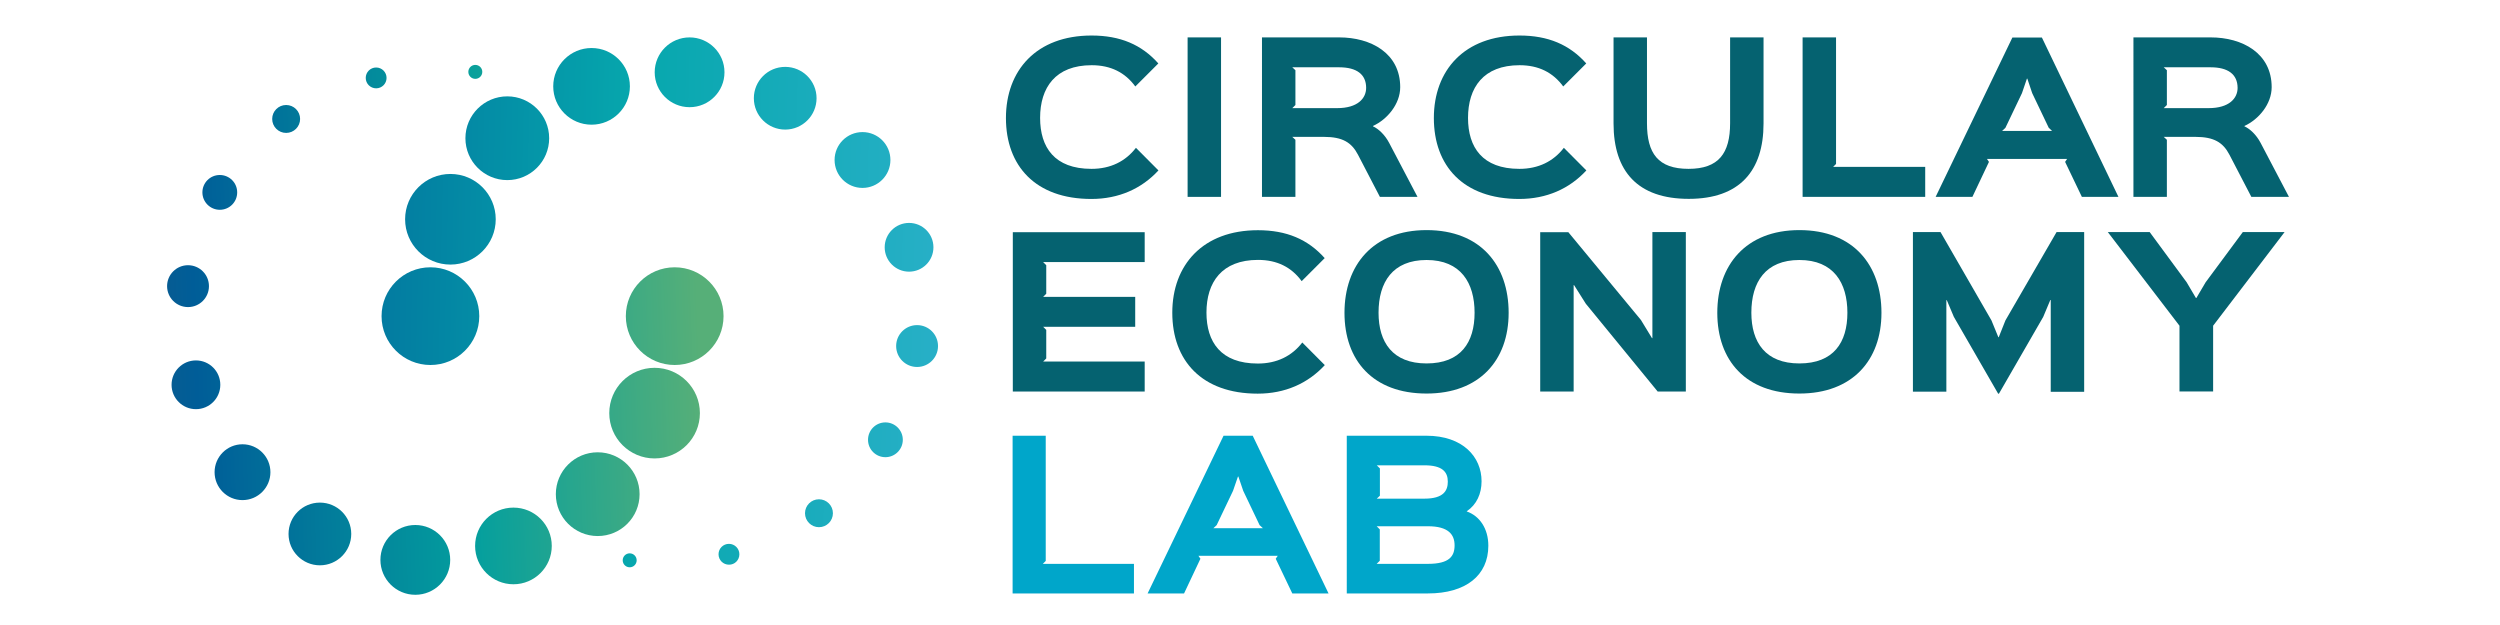<?xml version="1.0" encoding="utf-8"?>
<!-- Generator: Adobe Illustrator 24.0.0, SVG Export Plug-In . SVG Version: 6.00 Build 0)  -->
<svg version="1.1" id="Livello_1" xmlns="http://www.w3.org/2000/svg" xmlns:xlink="http://www.w3.org/1999/xlink" x="0px" y="0px"
	 viewBox="0 0 240 60" style="enable-background:new 0 0 240 60;" xml:space="preserve">
<style type="text/css">
	.st0{fill:#056270;}
	.st1{fill:#00A6CA;}
	.st2{fill:url(#SVGID_1_);}
	.st3{fill:url(#SVGID_2_);}
	.st4{fill:url(#SVGID_3_);}
	.st5{fill:url(#SVGID_4_);}
	.st6{fill:url(#SVGID_5_);}
	.st7{fill:url(#SVGID_6_);}
	.st8{fill:url(#SVGID_7_);}
	.st9{fill:url(#SVGID_8_);}
	.st10{fill:url(#SVGID_9_);}
	.st11{fill:url(#SVGID_10_);}
	.st12{fill:url(#SVGID_11_);}
	.st13{fill:url(#SVGID_12_);}
	.st14{fill:url(#SVGID_13_);}
	.st15{fill:url(#SVGID_14_);}
	.st16{fill:url(#SVGID_15_);}
	.st17{fill:url(#SVGID_16_);}
	.st18{fill:url(#SVGID_17_);}
	.st19{fill:url(#SVGID_18_);}
	.st20{fill:url(#SVGID_19_);}
	.st21{fill:url(#SVGID_20_);}
	.st22{fill:url(#SVGID_21_);}
	.st23{fill:url(#SVGID_22_);}
	.st24{fill:url(#SVGID_23_);}
	.st25{fill:url(#SVGID_24_);}
	.st26{fill:url(#SVGID_25_);}
	.st27{fill:url(#SVGID_26_);}
	.st28{fill:url(#SVGID_27_);}
</style>
<g>
	<path class="st0" d="M111.21,16.36c-1.62,1.76-3.82,2.74-6.44,2.74c-5.38,0-8.2-3.19-8.2-7.77s2.93-7.92,8.22-7.92
		c2.74,0,4.8,0.87,6.41,2.68l-2.21,2.21c-0.98-1.34-2.36-2.04-4.19-2.04c-3.48,0-4.95,2.15-4.95,5.06c0,2.82,1.38,4.89,4.93,4.89
		c1.83,0,3.27-0.72,4.27-2.02L111.21,16.36z"/>
	<path class="st0" d="M117.22,18.9h-3.21V3.59h3.21V18.9z"/>
	<path class="st0" d="M136.08,18.9h-3.61l-2.1-4.04c-0.62-1.19-1.49-1.72-3.27-1.72h-3.04l0.3,0.28v5.48h-3.21V3.59h7.41
		c3.04,0,5.86,1.51,5.86,4.78c0,1.62-1.25,3.1-2.61,3.72v0.04c0.51,0.23,1.13,0.79,1.55,1.59L136.08,18.9z M128.56,6.46h-4.5
		l0.3,0.28v3.34l-0.3,0.3h4.31c1.97,0,2.78-0.94,2.78-1.95C131.15,7.14,130.24,6.46,128.56,6.46z"/>
	<path class="st0" d="M152.29,16.36c-1.62,1.76-3.82,2.74-6.44,2.74c-5.39,0-8.2-3.19-8.2-7.77s2.93-7.92,8.22-7.92
		c2.74,0,4.8,0.87,6.41,2.68l-2.21,2.21c-0.98-1.34-2.36-2.04-4.19-2.04c-3.48,0-4.95,2.15-4.95,5.06c0,2.82,1.38,4.89,4.93,4.89
		c1.83,0,3.27-0.72,4.27-2.02L152.29,16.36z"/>
	<path class="st0" d="M169.3,11.85c0,4.57-2.31,7.24-7.18,7.24c-4.89,0-7.22-2.63-7.22-7.24V3.59h3.21v8.24
		c0,2.89,1.06,4.38,3.99,4.38c2.89,0,3.99-1.49,3.99-4.38V3.59h3.21V11.85z"/>
	<path class="st0" d="M184.82,18.9h-11.77V3.59h3.21v12.15l-0.28,0.28h8.84V18.9z"/>
	<path class="st0" d="M203.37,18.9h-3.51l-1.61-3.36l0.19-0.28h-7.69l0.19,0.28l-1.59,3.36h-3.53l7.37-15.3h2.83L203.37,18.9z
		 M197,12.57l-0.32-0.3l-1.59-3.33l-0.47-1.4l-0.04,0.02l-0.47,1.38l-1.59,3.33l-0.32,0.3H197z"/>
	<path class="st0" d="M219.74,18.9h-3.61l-2.1-4.04c-0.62-1.19-1.49-1.72-3.27-1.72h-3.04l0.3,0.28v5.48h-3.21V3.59h7.41
		c3.04,0,5.86,1.51,5.86,4.78c0,1.62-1.25,3.1-2.61,3.72v0.04c0.51,0.23,1.13,0.79,1.55,1.59L219.74,18.9z M212.22,6.46h-4.5
		l0.3,0.28v3.34l-0.3,0.3h4.31c1.97,0,2.78-0.94,2.78-1.95C214.8,7.14,213.9,6.46,212.22,6.46z"/>
	<path class="st0" d="M109.89,37.59H97.23v-15.3h12.66v2.87h-9.75l0.3,0.3v2.74l-0.3,0.3h8.84v2.87h-8.84l0.3,0.3v2.74l-0.3,0.3
		h9.75V37.59z"/>
	<path class="st0" d="M127.18,35.05c-1.62,1.76-3.82,2.74-6.44,2.74c-5.39,0-8.2-3.19-8.2-7.77s2.93-7.92,8.22-7.92
		c2.74,0,4.8,0.87,6.41,2.68l-2.21,2.21c-0.98-1.34-2.36-2.04-4.19-2.04c-3.48,0-4.95,2.15-4.95,5.06c0,2.82,1.38,4.89,4.93,4.89
		c1.83,0,3.27-0.72,4.27-2.02L127.18,35.05z"/>
	<path class="st0" d="M136.95,37.78c-5.16,0-7.88-3.19-7.88-7.75s2.72-7.94,7.88-7.94c5.2,0,7.88,3.38,7.88,7.94
		S142.03,37.78,136.95,37.78z M136.95,24.96c-3.25,0-4.61,2.12-4.61,5.06c0,2.85,1.36,4.87,4.61,4.87c3.29,0,4.61-2.02,4.61-4.87
		C141.56,27.16,140.24,24.96,136.95,24.96z"/>
	<path class="st0" d="M161.84,37.59h-2.7l-6.9-8.43l-1.13-1.79h-0.04v10.22h-3.21v-15.3h2.7l6.97,8.43l1.06,1.74h0.04V22.28h3.21
		V37.59z"/>
	<path class="st0" d="M172.74,37.78c-5.16,0-7.88-3.19-7.88-7.75s2.72-7.94,7.88-7.94c5.2,0,7.88,3.38,7.88,7.94
		S177.82,37.78,172.74,37.78z M172.74,24.96c-3.25,0-4.61,2.12-4.61,5.06c0,2.85,1.36,4.87,4.61,4.87c3.29,0,4.61-2.02,4.61-4.87
		C177.35,27.16,176.03,24.96,172.74,24.96z"/>
	<path class="st0" d="M200.08,37.61h-3.21V28.8h-0.04l-0.68,1.62l-4.25,7.37h-0.08l-4.25-7.37l-0.68-1.61h-0.04v8.79h-3.21V22.28
		h2.65l4.89,8.48l0.66,1.61h0.04l0.64-1.61l4.91-8.48h2.65V37.61z"/>
	<path class="st0" d="M219.32,22.28l-6.86,8.99v6.31h-3.23v-6.31l-6.88-8.99h4.02l3.55,4.82l0.89,1.51h0.04l0.89-1.51l3.57-4.82
		H219.32z"/>
	<path class="st1" d="M108.85,56.97H97.21V41.83h3.18v12.02l-0.28,0.28h8.75V56.97z"/>
	<path class="st1" d="M127.54,56.97h-3.48l-1.59-3.33l0.19-0.28h-7.61l0.19,0.28l-1.57,3.33h-3.5l7.29-15.14h2.8L127.54,56.97z
		 M121.24,50.71l-0.32-0.3l-1.57-3.29l-0.47-1.38l-0.04,0.02l-0.47,1.36l-1.57,3.29l-0.32,0.3H121.24z"/>
	<path class="st1" d="M137.08,56.97h-7.79V41.83h7.65c3.5,0,5.29,2.04,5.29,4.37c0,1.2-0.47,2.24-1.42,2.88v0.02
		c1.23,0.43,2.07,1.64,2.07,3.29C142.88,55.25,140.71,56.97,137.08,56.97z M136.75,44.67h-4.58l0.3,0.3v2.62l-0.3,0.28h4.58
		c1.83,0,2.24-0.77,2.24-1.63C138.99,45.29,138.45,44.67,136.75,44.67z M137.08,50.52h-4.92l0.3,0.3v3.01l-0.3,0.3h4.92
		c2.06,0,2.56-0.73,2.56-1.78C139.64,51.32,139.05,50.52,137.08,50.52z"/>
</g>
<g>
	<linearGradient id="SVGID_1_" gradientUnits="userSpaceOnUse" x1="95.141" y1="31.651" x2="-20.798" y2="28.858">
		<stop  offset="0" style="stop-color:#2DB1CB"/>
		<stop  offset="0.3" style="stop-color:#06A7AD"/>
		<stop  offset="0.646" style="stop-color:#005D98"/>
		<stop  offset="1" style="stop-color:#405660"/>
	</linearGradient>
	<circle class="st2" cx="41.32" cy="30.35" r="4.69"/>
	<linearGradient id="SVGID_2_" gradientUnits="userSpaceOnUse" x1="95.366" y1="22.302" x2="-20.573" y2="19.508">
		<stop  offset="0" style="stop-color:#2DB1CB"/>
		<stop  offset="0.3" style="stop-color:#06A7AD"/>
		<stop  offset="0.646" style="stop-color:#005D98"/>
		<stop  offset="1" style="stop-color:#405660"/>
	</linearGradient>
	<circle class="st3" cx="43.24" cy="21.05" r="4.35"/>
	<linearGradient id="SVGID_3_" gradientUnits="userSpaceOnUse" x1="95.557" y1="14.398" x2="-20.383" y2="11.604">
		<stop  offset="0" style="stop-color:#2DB1CB"/>
		<stop  offset="0.3" style="stop-color:#06A7AD"/>
		<stop  offset="0.646" style="stop-color:#005D98"/>
		<stop  offset="1" style="stop-color:#405660"/>
	</linearGradient>
	<path class="st4" d="M52.72,13.27c0-2.22-1.8-4.02-4.02-4.02c-2.22,0-4.02,1.8-4.02,4.02c0,2.22,1.8,4.02,4.02,4.02
		C50.92,17.29,52.72,15.49,52.72,13.27z"/>
	<linearGradient id="SVGID_4_" gradientUnits="userSpaceOnUse" x1="95.681" y1="9.226" x2="-20.258" y2="6.433">
		<stop  offset="0" style="stop-color:#2DB1CB"/>
		<stop  offset="0.3" style="stop-color:#06A7AD"/>
		<stop  offset="0.646" style="stop-color:#005D98"/>
		<stop  offset="1" style="stop-color:#405660"/>
	</linearGradient>
	<circle class="st5" cx="56.79" cy="8.29" r="3.68"/>
	<linearGradient id="SVGID_5_" gradientUnits="userSpaceOnUse" x1="95.719" y1="7.652" x2="-20.22" y2="4.858">
		<stop  offset="0" style="stop-color:#2DB1CB"/>
		<stop  offset="0.3" style="stop-color:#06A7AD"/>
		<stop  offset="0.646" style="stop-color:#005D98"/>
		<stop  offset="1" style="stop-color:#405660"/>
	</linearGradient>
	<path class="st6" d="M69.55,6.94c0-1.85-1.5-3.35-3.35-3.35c-1.85,0-3.35,1.5-3.35,3.35c0,1.85,1.5,3.35,3.35,3.35
		C68.05,10.29,69.55,8.79,69.55,6.94z"/>
	<linearGradient id="SVGID_6_" gradientUnits="userSpaceOnUse" x1="95.665" y1="9.915" x2="-20.274" y2="7.121">
		<stop  offset="0" style="stop-color:#2DB1CB"/>
		<stop  offset="0.3" style="stop-color:#06A7AD"/>
		<stop  offset="0.646" style="stop-color:#005D98"/>
		<stop  offset="1" style="stop-color:#405660"/>
	</linearGradient>
	<path class="st7" d="M78.39,9.43c0-1.66-1.35-3.01-3.01-3.01c-1.67,0-3.01,1.35-3.01,3.01c0,1.67,1.35,3.01,3.01,3.01
		C77.04,12.44,78.39,11.09,78.39,9.43z"/>
	<linearGradient id="SVGID_7_" gradientUnits="userSpaceOnUse" x1="95.526" y1="15.662" x2="-20.413" y2="12.868">
		<stop  offset="0" style="stop-color:#2DB1CB"/>
		<stop  offset="0.3" style="stop-color:#06A7AD"/>
		<stop  offset="0.646" style="stop-color:#005D98"/>
		<stop  offset="1" style="stop-color:#405660"/>
	</linearGradient>
	<path class="st8" d="M85.48,15.36c0-1.48-1.2-2.68-2.68-2.68c-1.48,0-2.68,1.2-2.68,2.68c0,1.48,1.2,2.68,2.68,2.68
		C84.28,18.04,85.48,16.84,85.48,15.36z"/>
	<linearGradient id="SVGID_8_" gradientUnits="userSpaceOnUse" x1="95.327" y1="23.937" x2="-20.612" y2="21.143">
		<stop  offset="0" style="stop-color:#2DB1CB"/>
		<stop  offset="0.3" style="stop-color:#06A7AD"/>
		<stop  offset="0.646" style="stop-color:#005D98"/>
		<stop  offset="1" style="stop-color:#405660"/>
	</linearGradient>
	<circle class="st9" cx="87.27" cy="23.74" r="2.34"/>
	<linearGradient id="SVGID_9_" gradientUnits="userSpaceOnUse" x1="95.099" y1="33.386" x2="-20.84" y2="30.593">
		<stop  offset="0" style="stop-color:#2DB1CB"/>
		<stop  offset="0.3" style="stop-color:#06A7AD"/>
		<stop  offset="0.646" style="stop-color:#005D98"/>
		<stop  offset="1" style="stop-color:#405660"/>
	</linearGradient>
	<path class="st10" d="M90.05,33.22c0-1.11-0.9-2.01-2.01-2.01c-1.11,0-2.01,0.9-2.01,2.01c0,1.11,0.9,2.01,2.01,2.01
		C89.15,35.23,90.05,34.33,90.05,33.22z"/>
	<linearGradient id="SVGID_10_" gradientUnits="userSpaceOnUse" x1="94.88" y1="42.456" x2="-21.059" y2="39.662">
		<stop  offset="0" style="stop-color:#2DB1CB"/>
		<stop  offset="0.3" style="stop-color:#06A7AD"/>
		<stop  offset="0.646" style="stop-color:#005D98"/>
		<stop  offset="1" style="stop-color:#405660"/>
	</linearGradient>
	<path class="st11" d="M86.67,42.22c0-0.92-0.75-1.67-1.67-1.67c-0.93,0-1.67,0.75-1.67,1.67c0,0.93,0.75,1.67,1.67,1.67
		C85.92,43.89,86.67,43.14,86.67,42.22z"/>
	<linearGradient id="SVGID_11_" gradientUnits="userSpaceOnUse" x1="94.707" y1="49.656" x2="-21.232" y2="46.862">
		<stop  offset="0" style="stop-color:#2DB1CB"/>
		<stop  offset="0.3" style="stop-color:#06A7AD"/>
		<stop  offset="0.646" style="stop-color:#005D98"/>
		<stop  offset="1" style="stop-color:#405660"/>
	</linearGradient>
	<path class="st12" d="M79.96,49.27c0-0.74-0.6-1.34-1.34-1.34c-0.74,0-1.34,0.6-1.34,1.34c0,0.74,0.6,1.34,1.34,1.34
		C79.36,50.61,79.96,50.01,79.96,49.27z"/>
	<linearGradient id="SVGID_12_" gradientUnits="userSpaceOnUse" x1="94.607" y1="53.805" x2="-21.332" y2="51.012">
		<stop  offset="0" style="stop-color:#2DB1CB"/>
		<stop  offset="0.3" style="stop-color:#06A7AD"/>
		<stop  offset="0.646" style="stop-color:#005D98"/>
		<stop  offset="1" style="stop-color:#405660"/>
	</linearGradient>
	<path class="st13" d="M70.98,53.21c0-0.55-0.45-1-1-1c-0.56,0-1,0.45-1,1c0,0.56,0.45,1,1,1C70.53,54.22,70.98,53.77,70.98,53.21z"
		/>
	<linearGradient id="SVGID_13_" gradientUnits="userSpaceOnUse" x1="94.588" y1="54.617" x2="-21.352" y2="51.823">
		<stop  offset="0" style="stop-color:#2DB1CB"/>
		<stop  offset="0.3" style="stop-color:#06A7AD"/>
		<stop  offset="0.646" style="stop-color:#005D98"/>
		<stop  offset="1" style="stop-color:#405660"/>
	</linearGradient>
	<path class="st14" d="M61.12,53.79c0-0.37-0.3-0.67-0.67-0.67c-0.37,0-0.67,0.3-0.67,0.67c0,0.37,0.3,0.67,0.67,0.67
		C60.82,54.46,61.12,54.16,61.12,53.79z"/>
	<linearGradient id="SVGID_14_" gradientUnits="userSpaceOnUse" x1="67.88" y1="53.155" x2="-6.433" y2="55.949">
		<stop  offset="0" style="stop-color:#2DB1CB"/>
		<stop  offset="0.3" style="stop-color:#06A7AD"/>
		<stop  offset="0.646" style="stop-color:#005D98"/>
		<stop  offset="1" style="stop-color:#405660"/>
	</linearGradient>
	<path class="st15" d="M51.22,53.79c0-0.19-0.15-0.34-0.33-0.34c-0.19,0-0.34,0.15-0.34,0.34c0,0.19,0.15,0.34,0.34,0.34
		C51.07,54.13,51.22,53.98,51.22,53.79z"/>
</g>
<g>
	<linearGradient id="SVGID_15_" gradientUnits="userSpaceOnUse" x1="66.112" y1="6.127" x2="-8.201" y2="8.921">
		<stop  offset="0" style="stop-color:#56AF78"/>
		<stop  offset="0.3" style="stop-color:#049F9E"/>
		<stop  offset="0.65" style="stop-color:#005D98"/>
		<stop  offset="1" style="stop-color:#3F5560"/>
	</linearGradient>
	<path class="st16" d="M46.3,6.9c0-0.37-0.3-0.67-0.67-0.67c-0.37,0-0.67,0.3-0.67,0.67c0,0.37,0.3,0.67,0.67,0.67
		C46,7.57,46.3,7.27,46.3,6.9z"/>
	<linearGradient id="SVGID_16_" gradientUnits="userSpaceOnUse" x1="66.121" y1="6.352" x2="-8.192" y2="9.146">
		<stop  offset="0" style="stop-color:#56AF78"/>
		<stop  offset="0.3" style="stop-color:#049F9E"/>
		<stop  offset="0.65" style="stop-color:#005D98"/>
		<stop  offset="1" style="stop-color:#3F5560"/>
	</linearGradient>
	<circle class="st17" cx="36.11" cy="7.48" r="1"/>
	<linearGradient id="SVGID_17_" gradientUnits="userSpaceOnUse" x1="66.256" y1="9.964" x2="-8.056" y2="12.758">
		<stop  offset="0" style="stop-color:#56AF78"/>
		<stop  offset="0.3" style="stop-color:#049F9E"/>
		<stop  offset="0.65" style="stop-color:#005D98"/>
		<stop  offset="1" style="stop-color:#3F5560"/>
	</linearGradient>
	<circle class="st18" cx="27.47" cy="11.42" r="1.34"/>
	<linearGradient id="SVGID_18_" gradientUnits="userSpaceOnUse" x1="66.512" y1="16.763" x2="-7.801" y2="19.556">
		<stop  offset="0" style="stop-color:#56AF78"/>
		<stop  offset="0.3" style="stop-color:#049F9E"/>
		<stop  offset="0.65" style="stop-color:#005D98"/>
		<stop  offset="1" style="stop-color:#3F5560"/>
	</linearGradient>
	<path class="st19" d="M22.77,18.47c0-0.93-0.75-1.67-1.67-1.67c-0.93,0-1.67,0.75-1.67,1.67c0,0.92,0.75,1.67,1.67,1.67
		C22.02,20.14,22.77,19.4,22.77,18.47z"/>
	<linearGradient id="SVGID_19_" gradientUnits="userSpaceOnUse" x1="66.846" y1="25.636" x2="-7.467" y2="28.43">
		<stop  offset="0" style="stop-color:#56AF78"/>
		<stop  offset="0.3" style="stop-color:#049F9E"/>
		<stop  offset="0.65" style="stop-color:#005D98"/>
		<stop  offset="1" style="stop-color:#3F5560"/>
	</linearGradient>
	<path class="st20" d="M20.06,27.47c0-1.11-0.9-2.01-2.01-2.01c-1.11,0-2.01,0.9-2.01,2.01c0,1.11,0.9,2.01,2.01,2.01
		C19.16,29.48,20.06,28.58,20.06,27.47z"/>
	<linearGradient id="SVGID_20_" gradientUnits="userSpaceOnUse" x1="67.202" y1="35.124" x2="-7.111" y2="37.918">
		<stop  offset="0" style="stop-color:#56AF78"/>
		<stop  offset="0.3" style="stop-color:#049F9E"/>
		<stop  offset="0.65" style="stop-color:#005D98"/>
		<stop  offset="1" style="stop-color:#3F5560"/>
	</linearGradient>
	<circle class="st21" cx="18.81" cy="36.94" r="2.34"/>
	<linearGradient id="SVGID_21_" gradientUnits="userSpaceOnUse" x1="67.523" y1="43.664" x2="-6.79" y2="46.458">
		<stop  offset="0" style="stop-color:#56AF78"/>
		<stop  offset="0.3" style="stop-color:#049F9E"/>
		<stop  offset="0.65" style="stop-color:#005D98"/>
		<stop  offset="1" style="stop-color:#3F5560"/>
	</linearGradient>
	<path class="st22" d="M25.96,45.33c0-1.48-1.2-2.68-2.68-2.68s-2.68,1.2-2.68,2.68c0,1.48,1.2,2.68,2.68,2.68
		S25.96,46.81,25.96,45.33z"/>
	<linearGradient id="SVGID_22_" gradientUnits="userSpaceOnUse" x1="67.756" y1="49.867" x2="-6.556" y2="52.661">
		<stop  offset="0" style="stop-color:#56AF78"/>
		<stop  offset="0.3" style="stop-color:#049F9E"/>
		<stop  offset="0.65" style="stop-color:#005D98"/>
		<stop  offset="1" style="stop-color:#3F5560"/>
	</linearGradient>
	<path class="st23" d="M33.72,51.26c0-1.67-1.35-3.01-3.01-3.01c-1.67,0-3.01,1.35-3.01,3.01c0,1.66,1.35,3.01,3.01,3.01
		C32.37,54.27,33.72,52.92,33.72,51.26z"/>
	<linearGradient id="SVGID_23_" gradientUnits="userSpaceOnUse" x1="67.863" y1="52.697" x2="-6.45" y2="55.491">
		<stop  offset="0" style="stop-color:#56AF78"/>
		<stop  offset="0.3" style="stop-color:#049F9E"/>
		<stop  offset="0.65" style="stop-color:#005D98"/>
		<stop  offset="1" style="stop-color:#3F5560"/>
	</linearGradient>
	<path class="st24" d="M43.22,53.75c0-1.85-1.5-3.35-3.35-3.35c-1.85,0-3.35,1.5-3.35,3.35c0,1.85,1.5,3.35,3.35,3.35
		C41.72,57.1,43.22,55.6,43.22,53.75z"/>
	<linearGradient id="SVGID_24_" gradientUnits="userSpaceOnUse" x1="67.826" y1="51.71" x2="-6.487" y2="54.504">
		<stop  offset="0" style="stop-color:#56AF78"/>
		<stop  offset="0.3" style="stop-color:#049F9E"/>
		<stop  offset="0.65" style="stop-color:#005D98"/>
		<stop  offset="1" style="stop-color:#3F5560"/>
	</linearGradient>
	<path class="st25" d="M52.97,52.41c0-2.04-1.65-3.68-3.68-3.68c-2.04,0-3.68,1.65-3.68,3.68c0,2.04,1.65,3.68,3.68,3.68
		C51.32,56.09,52.97,54.44,52.97,52.41z"/>
	<linearGradient id="SVGID_25_" gradientUnits="userSpaceOnUse" x1="67.65" y1="47.049" x2="-6.662" y2="49.843">
		<stop  offset="0" style="stop-color:#56AF78"/>
		<stop  offset="0.3" style="stop-color:#049F9E"/>
		<stop  offset="0.65" style="stop-color:#005D98"/>
		<stop  offset="1" style="stop-color:#3F5560"/>
	</linearGradient>
	<path class="st26" d="M61.4,47.44c0-2.22-1.8-4.02-4.02-4.02c-2.22,0-4.02,1.8-4.02,4.02c0,2.22,1.8,4.02,4.02,4.02
		C59.6,51.46,61.4,49.66,61.4,47.44z"/>
	<linearGradient id="SVGID_26_" gradientUnits="userSpaceOnUse" x1="67.366" y1="39.494" x2="-6.946" y2="42.288">
		<stop  offset="0" style="stop-color:#56AF78"/>
		<stop  offset="0.3" style="stop-color:#049F9E"/>
		<stop  offset="0.65" style="stop-color:#005D98"/>
		<stop  offset="1" style="stop-color:#3F5560"/>
	</linearGradient>
	<circle class="st27" cx="62.84" cy="39.66" r="4.35"/>
	<linearGradient id="SVGID_27_" gradientUnits="userSpaceOnUse" x1="67.019" y1="30.261" x2="-7.293" y2="33.055">
		<stop  offset="0" style="stop-color:#56AF78"/>
		<stop  offset="0.3" style="stop-color:#049F9E"/>
		<stop  offset="0.65" style="stop-color:#005D98"/>
		<stop  offset="1" style="stop-color:#3F5560"/>
	</linearGradient>
	<circle class="st28" cx="64.77" cy="30.35" r="4.69"/>
</g>
</svg>
